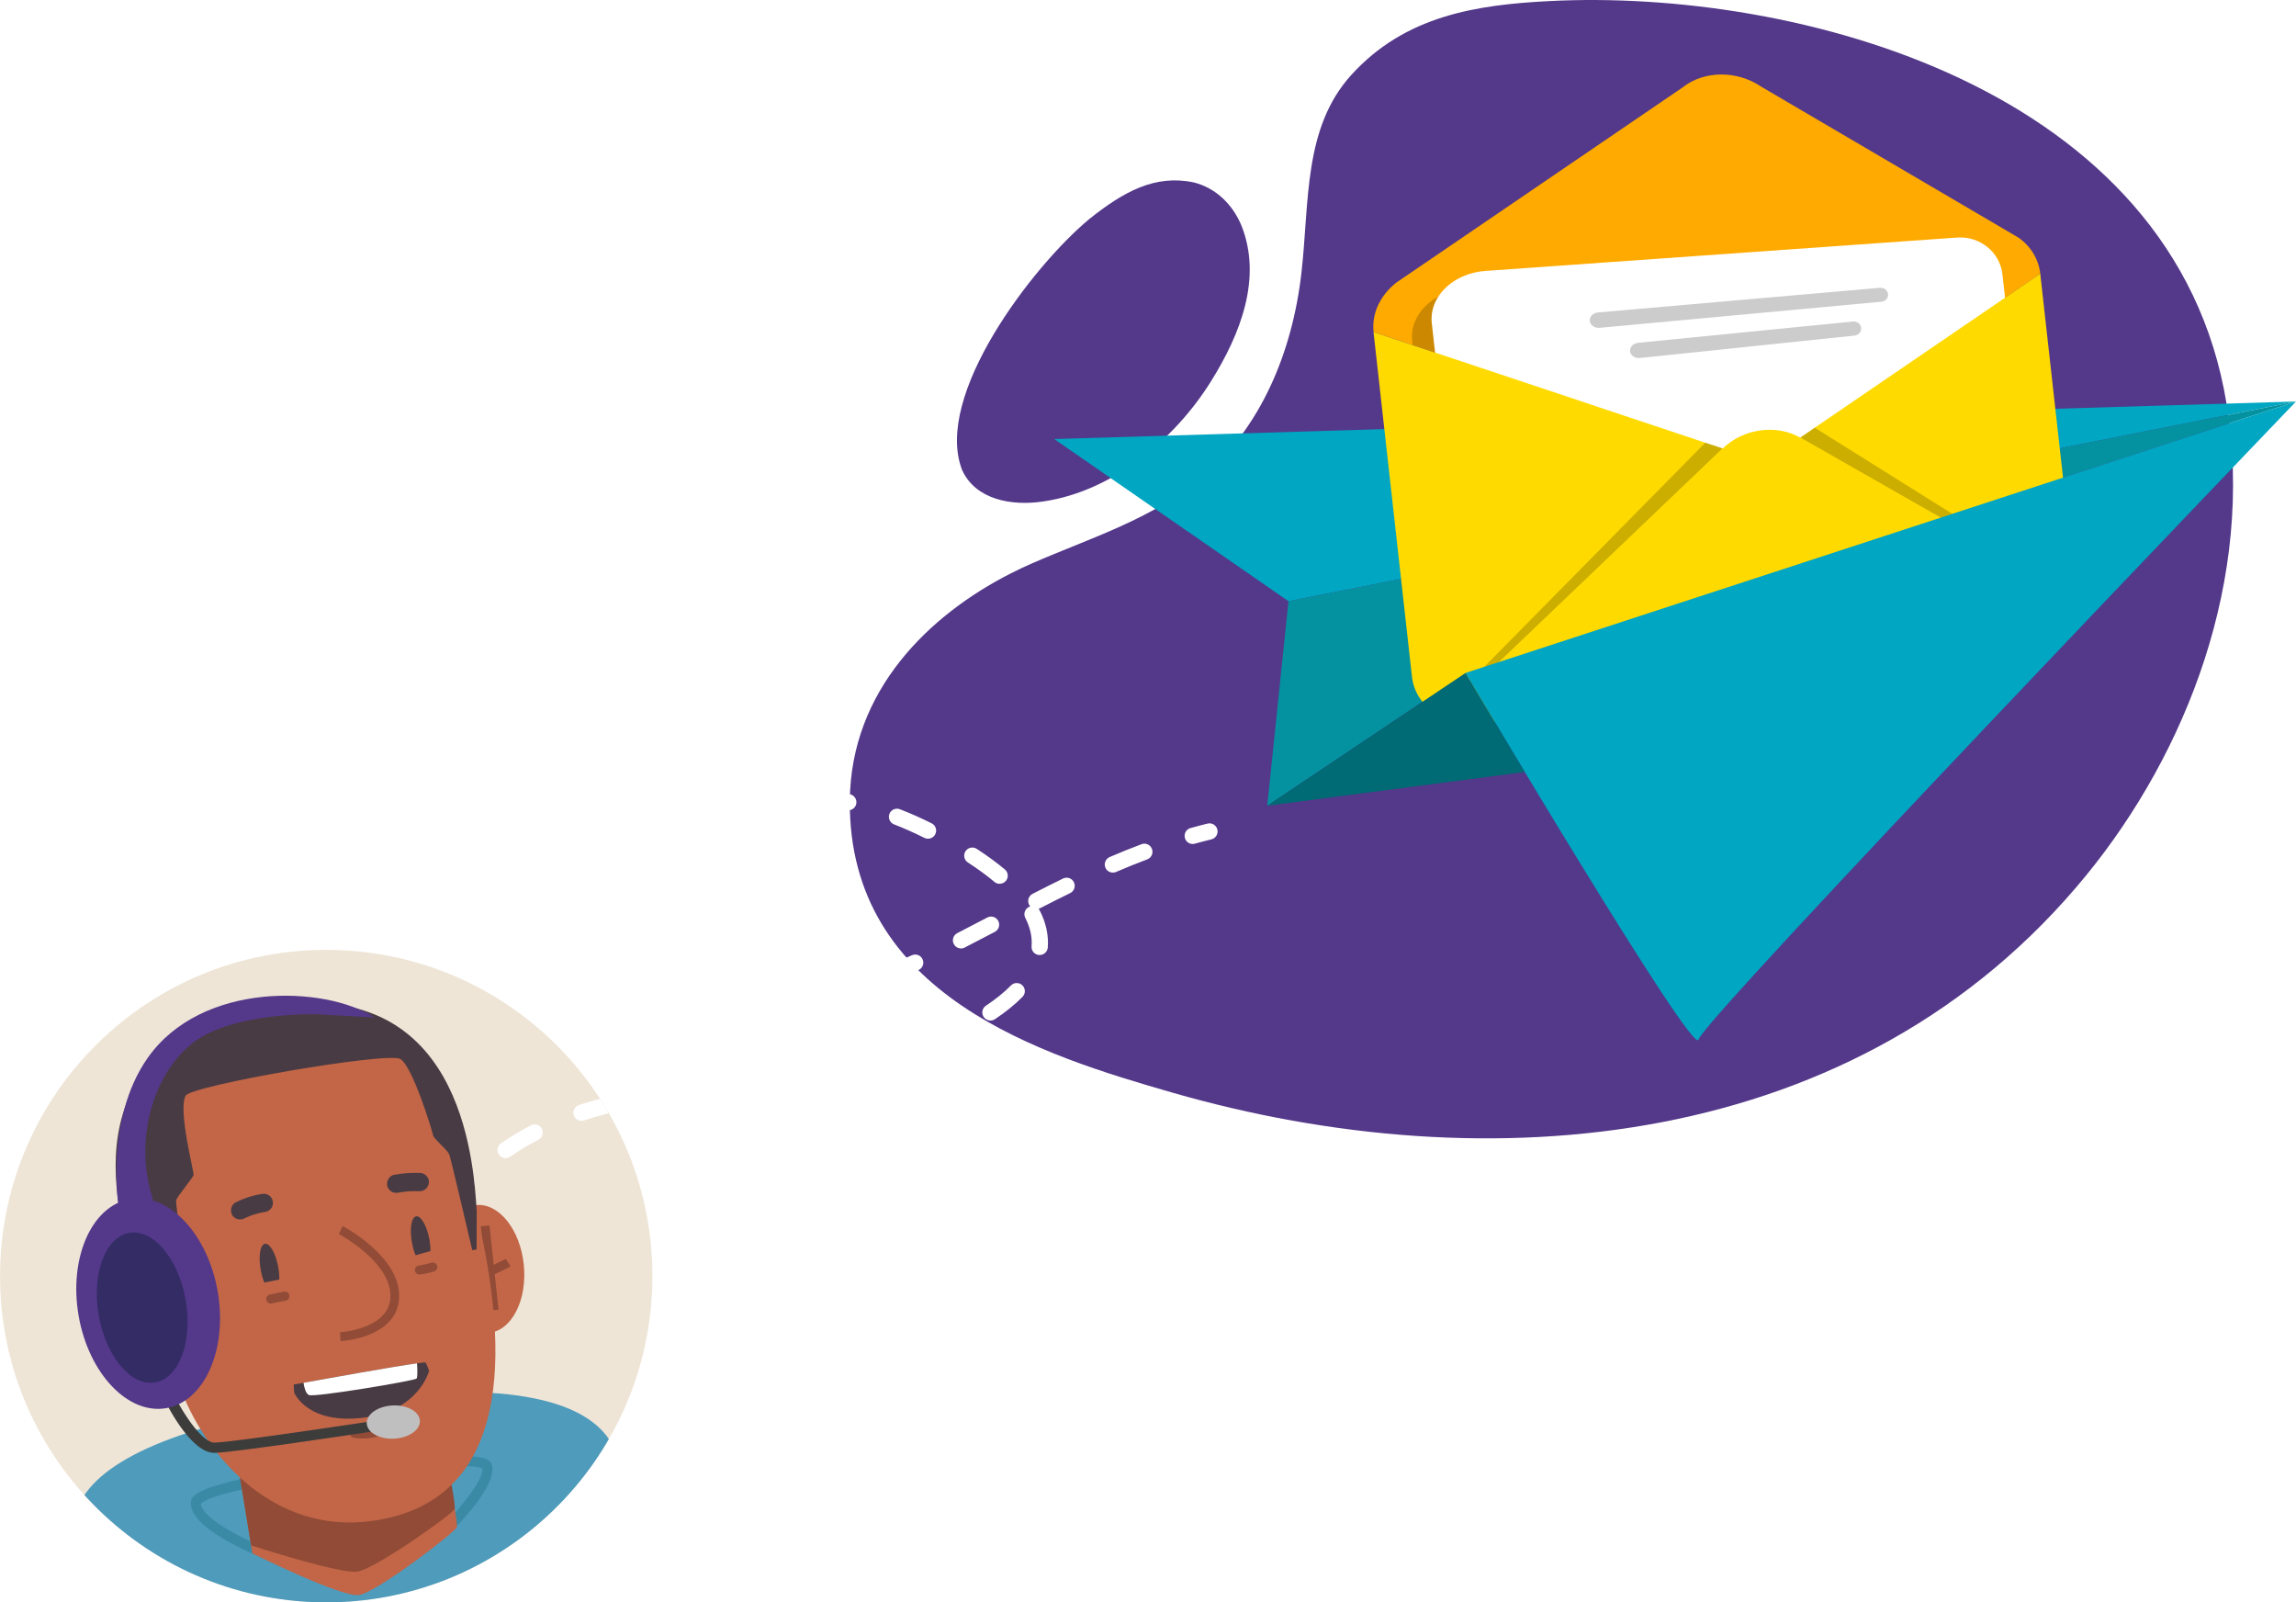 <?xml version="1.0" encoding="UTF-8"?>
<svg xmlns="http://www.w3.org/2000/svg" xmlns:xlink="http://www.w3.org/1999/xlink" id="Decision-maker_1" data-name="Decision-maker 1" viewBox="0 0 642.1 448.01">
  <defs>
    <style>
      .cls-1 {
        fill: none;
      }

      .cls-2 {
        fill: #3c3c3b;
      }

      .cls-3 {
        filter: url(#drop-shadow-1);
      }

      .cls-4 {
        filter: url(#drop-shadow-2);
      }

      .cls-5 {
        fill: #fa0;
      }

      .cls-6 {
        fill: #242754;
        opacity: .68;
      }

      .cls-7 {
        fill: #914b36;
      }

      .cls-8 {
        fill: #ccc;
      }

      .cls-9 {
        fill: #006a75;
      }

      .cls-10 {
        fill: #54388a;
      }

      .cls-11 {
        fill: #fff;
      }

      .cls-12 {
        fill: #c26647;
      }

      .cls-13 {
        fill: #0492a0;
      }

      .cls-14 {
        fill: #ffda00;
      }

      .cls-15 {
        opacity: .2;
      }

      .cls-16 {
        fill: #4e9bbc;
      }

      .cls-17 {
        fill: #00a6c2;
      }

      .cls-18 {
        fill: #bfbfbf;
      }

      .cls-19 {
        fill: #eee5d7;
      }

      .cls-20 {
        fill: #3a8aa6;
      }

      .cls-21 {
        fill: #493b43;
      }

      .cls-22 {
        clip-path: url(#clippath);
      }
    </style>
    <filter id="drop-shadow-1" x="107.22" y="214.5" width="239.52" height="148.8">
      <feOffset dx="2" dy="2"></feOffset>
      <feGaussianBlur result="blur" stdDeviation="2"></feGaussianBlur>
      <feFlood flood-color="#000" flood-opacity=".25"></feFlood>
      <feComposite in2="blur" operator="in"></feComposite>
      <feComposite in="SourceGraphic"></feComposite>
    </filter>
    <clipPath id="clippath">
      <circle class="cls-1" cx="91.23" cy="356.78" r="91.22" transform="translate(-266.71 443.36) rotate(-89.25)"></circle>
    </clipPath>
    <filter id="drop-shadow-2" x="107.22" y="214.5" width="239.52" height="148.8">
      <feOffset dx="2" dy="2"></feOffset>
      <feGaussianBlur result="blur-2" stdDeviation="2"></feGaussianBlur>
      <feFlood flood-color="#000" flood-opacity=".25"></feFlood>
      <feComposite in2="blur-2" operator="in"></feComposite>
      <feComposite in="SourceGraphic"></feComposite>
    </filter>
  </defs>
  <g>
    <path class="cls-10" d="M282.58,160.37c-22.61,11.52-44.66,32.56-44.92,63.54-.44,54.49,54.08,71.2,90.23,81.6,87.95,25.3,192.01,16.97,255.59-60.83,27.91-34.15,47.16-82.78,39.21-131.71C608.3,24.3,502.11-3.24,433.32.3c-20.49,1.05-40.39,4.06-55.46,20.71-13.36,14.76-11.65,35.29-13.88,55.1-2.56,22.72-11.6,43.59-27.56,57.12-14.02,11.89-31.41,17.14-47.76,24.27-2.02.88-4.05,1.84-6.07,2.87Z"></path>
    <path class="cls-10" d="M334,51.04c6.14,1.61,10.71,6.16,13.16,11.97,5.88,14.69-.2,30.32-8.48,43.58-10.02,16.11-27.4,30.78-46.92,33.62-8.89,1.34-18.93-.5-22.69-8.78-8.11-20.79,19.79-57.09,35.55-70.18,9.64-7.69,18.43-12.55,29.3-10.23l.09.02Z"></path>
    <polygon class="cls-17" points="294.83 122.76 642.1 112.26 360.34 168.11 294.83 122.76"></polygon>
    <polygon class="cls-13" points="360.34 168.11 354.4 225.29 409.84 188.17 642.1 112.26 360.34 168.11"></polygon>
    <g>
      <path class="cls-5" d="M570.58,76.54l-63.06,43.05-4.05,2.77-21.71,3.03-4.84-1.61-92.78-30.93c-.57-5.13,1.77-10.2,6.35-13.83l80.02-54.54c5.98-4.8,15.24-4.85,22.01-.26l71.93,42.2c3.45,2.37,5.69,6.07,6.14,10.12Z"></path>
      <path class="cls-15" d="M561.51,170.48l-143.65,31.38c-2.35.51-4.64.69-6.82.56-2-1.3-3.53-3.11-4.38-5.27-.34-.86-.57-1.78-.67-2.74l-11.06-99.05c-.83-7.44,5.97-14.01,15-14.65l131.92-9.33c6.35-.44,11.97,4.13,12.64,10.21l8.33,74.64.7,6.29c.31,2.82-.47,5.63-2.02,7.96Z"></path>
      <path class="cls-11" d="M559.02,171.02l-129.8,28.36c-8.89,1.94-16.91-2.49-17.75-9.93l-11.05-99.05c-.83-7.45,5.96-14.01,15-14.65l131.93-9.33c6.35-.45,11.96,4.12,12.64,10.21l9.03,80.92c.68,6.08-3.75,12.1-10,13.47Z"></path>
      <path class="cls-14" d="M570.58,76.54l8.5,76.13c.4,3.6-.61,7.15-2.61,10.08-.21.3-.43.6-.65.89-2.19,2.78-5.31,4.87-8.96,5.67l-149,32.55c-5.4,1.18-10.57.56-14.65-1.43-.43-.21-.85-.43-1.25-.67-3.91-2.32-6.58-6-7.09-10.55l-10.75-96.36,92.78,30.93,4.84,1.61,21.71-3.03,4.05-2.77,63.06-43.05Z"></path>
      <path class="cls-15" d="M476.91,123.78l4.84,1.61-78.54,75.04c-.43-.21-.85-.43-1.25-.67l74.94-75.99Z"></path>
      <path class="cls-15" d="M576.47,162.75c-.21.3-.43.6-.65.89l-72.35-41.28,4.05-2.77,68.95,43.16Z"></path>
      <path class="cls-14" d="M575.82,163.65c-2.19,2.77-5.31,4.87-8.96,5.66l-5.35,1.17-143.65,31.38c-2.35.51-4.64.69-6.82.56-2.86-.17-5.51-.85-7.83-1.98l3.45-3.29,75.1-71.75c5.88-5.63,15.02-6.85,21.71-3.03l59.36,33.87,12.99,7.41Z"></path>
      <path class="cls-8" d="M526.16,84.36l-78.78,7.3c-1.4.13-2.65-.73-2.78-1.92h0c-.13-1.19.9-2.26,2.3-2.38l78.82-6.89c1.14-.1,2.17.69,2.29,1.76h0c.12,1.07-.71,2.03-1.85,2.13Z"></path>
      <path class="cls-8" d="M518.61,93.84l-60.02,6.26c-1.37.14-2.58-.7-2.72-1.87h0c-.13-1.18.87-2.24,2.24-2.38l60.06-5.95c1.17-.12,2.21.67,2.33,1.75h0c.12,1.08-.73,2.06-1.89,2.18Z"></path>
    </g>
    <path class="cls-17" d="M409.84,188.17s63.97,107.96,65.17,102.49c1.19-5.47,167.09-178.4,167.09-178.4l-232.26,75.91Z"></path>
    <polygon class="cls-9" points="354.4 225.29 426.41 215.86 409.84 188.17 354.4 225.29"></polygon>
    <g class="cls-3">
      <path class="cls-11" d="M331.32,233.97c-.9-.09-1.69-.72-1.95-1.65-.34-1.21.37-2.46,1.57-2.79,1.6-.45,3.2-.86,4.77-1.25,1.22-.3,2.44.45,2.74,1.67.29,1.22-.45,2.44-1.67,2.74-1.52.37-3.08.78-4.62,1.21-.28.08-.57.1-.84.07Z"></path>
      <path class="cls-11" d="M122.14,338.2c-.39-.04-.77-.18-1.11-.43-1.01-.74-1.22-2.16-.48-3.17,1.92-2.61,4.06-5.12,6.35-7.47.87-.9,2.31-.92,3.21-.04.9.87.92,2.31.04,3.21-2.14,2.2-4.14,4.55-5.94,6.99-.49.67-1.29.99-2.06.91ZM139.16,321.81c-.64-.07-1.24-.4-1.63-.97-.71-1.03-.45-2.44.58-3.15,2.64-1.82,5.45-3.51,8.36-5.04,1.11-.58,2.48-.15,3.06.96.58,1.11.15,2.48-.96,3.06-2.75,1.44-5.4,3.04-7.89,4.75-.46.32-1,.44-1.52.39ZM160.39,311.39c-.86-.09-1.63-.67-1.92-1.54-.39-1.19.25-2.47,1.44-2.87,3-.99,6.14-1.87,9.34-2.61,1.22-.28,2.44.48,2.72,1.7.28,1.22-.48,2.44-1.7,2.72-3.06.7-6.07,1.54-8.93,2.49-.32.1-.64.14-.95.1ZM183.56,306.52c-1.04-.11-1.9-.93-2.02-2.02-.13-1.25.77-2.36,2.02-2.49,1.79-.19,3.64-.34,5.48-.46,1.34-.09,2.69-.19,4.04-.29,1.24-.1,2.34.83,2.44,2.08.1,1.25-.83,2.34-2.08,2.44-1.37.11-2.74.21-4.1.3-1.78.12-3.57.27-5.3.45-.16.02-.32.02-.47,0ZM207.2,304.27c-1.02-.11-1.87-.9-2.01-1.96-.16-1.24.71-2.38,1.95-2.54,3.12-.41,6.25-.88,9.32-1.39,1.24-.21,2.4.63,2.61,1.86.21,1.24-.63,2.4-1.86,2.61-3.12.52-6.31,1-9.47,1.41-.18.02-.36.03-.53,0ZM230.58,300.14c-.94-.1-1.76-.78-1.98-1.76-.28-1.22.49-2.44,1.71-2.71,3.12-.7,6.19-1.47,9.13-2.26,1.21-.33,2.45.39,2.78,1.59.33,1.21-.39,2.45-1.59,2.78-3,.81-6.13,1.59-9.31,2.31-.25.06-.5.07-.74.04ZM253.4,293.59c-.84-.09-1.6-.64-1.9-1.49-.42-1.18.19-2.48,1.37-2.9,3.05-1.1,5.97-2.26,8.67-3.46,1.14-.51,2.48,0,2.99,1.15.51,1.14,0,2.48-1.15,2.99-2.8,1.24-5.82,2.44-8.97,3.58-.33.12-.67.16-1,.12ZM221.91,278.28c-1.11-.12-1.99-1.04-2.03-2.19-.04-1.25.94-2.3,2.2-2.34,2.86-.09,5.89-.46,9.02-1.09,1.23-.25,2.42.54,2.67,1.77.25,1.23-.54,2.42-1.77,2.67-3.38.69-6.67,1.09-9.79,1.18-.1,0-.21,0-.31-.01ZM207.87,276.42c-.15-.02-.3-.05-.45-.09-3.11-.98-6.18-2.35-9.11-4.07-1.08-.63-1.44-2.02-.81-3.1.63-1.08,2.02-1.44,3.1-.81,2.64,1.55,5.39,2.78,8.18,3.66,1.19.38,1.86,1.65,1.48,2.84-.33,1.05-1.35,1.68-2.4,1.57ZM274.75,283.34c-.65-.07-1.27-.41-1.66-1-.69-1.04-.41-2.45.63-3.14,2.76-1.83,5.12-3.74,7-5.66.88-.89,2.31-.91,3.21-.03.89.88.91,2.31.03,3.21-2.11,2.15-4.71,4.25-7.73,6.26-.46.3-.98.42-1.49.37ZM244.95,273.08c-.83-.09-1.57-.62-1.89-1.45-.44-1.17.14-2.48,1.32-2.92,2.71-1.03,5.53-2.21,8.63-3.61,1.14-.52,2.49-.01,3,1.13.52,1.14.01,2.48-1.13,3-3.18,1.44-6.09,2.66-8.89,3.72-.34.13-.7.17-1.04.14ZM188.33,263.5c-.58-.06-1.13-.34-1.53-.83-2.31-2.85-3.97-5.9-4.93-9.05-.36-1.2.31-2.46,1.51-2.83,1.2-.36,2.46.31,2.83,1.51.79,2.59,2.17,5.11,4.11,7.51.79.97.64,2.4-.33,3.19-.49.39-1.09.55-1.66.49ZM266.52,263.18c-.74-.08-1.42-.51-1.79-1.22-.57-1.11-.13-2.48.98-3.05,2.76-1.42,5.56-2.88,8.4-4.37,1.11-.58,2.48-.16,3.06.95.58,1.11.16,2.48-.95,3.06-2.85,1.5-5.67,2.97-8.45,4.4-.41.21-.84.28-1.27.24ZM288.51,265.02c-1.22-.13-2.12-1.21-2.02-2.44.21-2.58-.38-5.24-1.76-7.93-.57-1.11-.13-2.48.98-3.05.13-.07.26-.12.4-.16-.13-.14-.23-.3-.32-.47-.57-1.11-.13-2.48.98-3.05,3.11-1.6,5.89-3,8.53-4.28,1.13-.55,2.48-.08,3.03,1.04.55,1.13.08,2.48-1.04,3.03-2.6,1.27-5.37,2.66-8.44,4.24-.13.07-.26.12-.4.16.13.14.23.3.32.47,1.77,3.44,2.52,6.93,2.25,10.36-.1,1.25-1.2,2.18-2.44,2.08-.02,0-.03,0-.05,0ZM184.72,241.33c-.23-.02-.47-.09-.69-.19-1.14-.51-1.65-1.85-1.14-3,1.36-3.03,3.37-5.85,5.99-8.37.9-.87,2.34-.84,3.21.06.87.9.84,2.34-.06,3.21-2.2,2.12-3.88,4.46-5,6.96-.41.92-1.36,1.43-2.3,1.33ZM277.33,245.11c-.44-.05-.86-.22-1.22-.52-2.14-1.8-4.64-3.63-7.43-5.44-1.05-.68-1.35-2.09-.67-3.14.68-1.05,2.09-1.35,3.14-.67,2.94,1.91,5.59,3.85,7.88,5.77.96.81,1.08,2.24.28,3.19-.5.6-1.25.87-1.97.8ZM308.99,241.97c-.79-.08-1.52-.58-1.85-1.36-.49-1.15.04-2.48,1.19-2.98,3.03-1.3,6.03-2.51,8.91-3.59,1.17-.44,2.48.15,2.92,1.33.44,1.17-.15,2.48-1.33,2.92-2.82,1.06-5.75,2.24-8.71,3.51-.37.16-.75.21-1.13.17ZM257.29,232.5c-.26-.03-.53-.1-.78-.23-2.82-1.41-5.67-2.68-8.48-3.77-1.17-.45-1.75-1.77-1.29-2.94.45-1.17,1.77-1.75,2.94-1.29,2.94,1.14,5.92,2.47,8.87,3.94,1.12.56,1.57,1.92,1.01,3.04-.43.87-1.35,1.34-2.26,1.24ZM202.25,226.24c-.82-.09-1.57-.62-1.89-1.45-.45-1.17.14-2.48,1.31-2.93,2.99-1.14,6.22-2.01,9.59-2.57,1.24-.2,2.4.63,2.61,1.86.21,1.24-.63,2.4-1.86,2.61-3.07.51-6.01,1.3-8.72,2.33-.34.13-.7.17-1.04.14ZM235,224.56c-.08,0-.15-.02-.23-.04-3.07-.64-6.14-1.08-9.1-1.3-1.24-.08-2.19-1.18-2.09-2.43.09-1.25,1.18-2.19,2.43-2.09,3.14.23,6.43.7,9.69,1.38,1.23.26,2.01,1.46,1.76,2.68-.24,1.15-1.31,1.91-2.45,1.79Z"></path>
      <path class="cls-11" d="M113.26,355.19c-.11-.01-.23-.03-.34-.06-1.21-.32-1.93-1.55-1.62-2.76.02-.08.51-1.93,1.78-4.87.49-1.15,1.83-1.68,2.98-1.19,1.15.49,1.68,1.83,1.19,2.98-1.12,2.6-1.55,4.22-1.56,4.23-.29,1.09-1.33,1.79-2.42,1.68Z"></path>
    </g>
  </g>
  <g>
    <circle class="cls-19" cx="91.23" cy="356.78" r="91.22" transform="translate(-266.71 443.36) rotate(-89.25)"></circle>
    <g class="cls-22">
      <g class="cls-4">
        <path class="cls-11" d="M331.32,233.97c-.9-.09-1.69-.72-1.95-1.65-.34-1.21.37-2.46,1.57-2.79,1.6-.45,3.2-.86,4.77-1.25,1.22-.3,2.44.45,2.74,1.67.29,1.22-.45,2.44-1.67,2.74-1.52.37-3.08.78-4.62,1.21-.28.08-.57.1-.84.07Z"></path>
        <path class="cls-11" d="M122.14,338.2c-.39-.04-.77-.18-1.11-.43-1.01-.74-1.22-2.16-.48-3.17,1.92-2.61,4.06-5.12,6.35-7.47.87-.9,2.31-.92,3.21-.04.9.87.92,2.31.04,3.21-2.14,2.2-4.14,4.55-5.94,6.99-.49.67-1.29.99-2.06.91ZM139.16,321.81c-.64-.07-1.24-.4-1.63-.97-.71-1.03-.45-2.44.58-3.15,2.64-1.82,5.45-3.51,8.36-5.04,1.11-.58,2.48-.15,3.06.96.58,1.11.15,2.48-.96,3.06-2.75,1.44-5.4,3.04-7.89,4.75-.46.32-1,.44-1.52.39ZM160.39,311.39c-.86-.09-1.63-.67-1.92-1.54-.39-1.19.25-2.47,1.44-2.87,3-.99,6.14-1.87,9.34-2.61,1.22-.28,2.44.48,2.72,1.7.28,1.22-.48,2.44-1.7,2.72-3.06.7-6.07,1.54-8.93,2.49-.32.1-.64.14-.95.1ZM183.56,306.52c-1.04-.11-1.9-.93-2.02-2.02-.13-1.25.77-2.36,2.02-2.49,1.79-.19,3.64-.34,5.48-.46,1.34-.09,2.69-.19,4.04-.29,1.24-.1,2.34.83,2.44,2.08.1,1.25-.83,2.34-2.08,2.44-1.37.11-2.74.21-4.1.3-1.78.12-3.57.27-5.3.45-.16.02-.32.02-.47,0ZM207.2,304.27c-1.02-.11-1.87-.9-2.01-1.96-.16-1.24.71-2.38,1.95-2.54,3.12-.41,6.25-.88,9.32-1.39,1.24-.21,2.4.63,2.61,1.86.21,1.24-.63,2.4-1.86,2.61-3.12.52-6.31,1-9.47,1.41-.18.02-.36.03-.53,0ZM230.58,300.14c-.94-.1-1.76-.78-1.98-1.76-.28-1.22.49-2.44,1.71-2.71,3.12-.7,6.19-1.47,9.13-2.26,1.21-.33,2.45.39,2.78,1.59.33,1.21-.39,2.45-1.59,2.78-3,.81-6.13,1.59-9.31,2.31-.25.06-.5.07-.74.04ZM253.4,293.59c-.84-.09-1.6-.64-1.9-1.49-.42-1.18.19-2.48,1.37-2.9,3.05-1.1,5.97-2.26,8.67-3.46,1.14-.51,2.48,0,2.99,1.15.51,1.14,0,2.48-1.15,2.99-2.8,1.24-5.82,2.44-8.97,3.58-.33.12-.67.16-1,.12ZM221.91,278.28c-1.11-.12-1.99-1.04-2.03-2.19-.04-1.25.94-2.3,2.2-2.34,2.86-.09,5.89-.46,9.02-1.09,1.23-.25,2.42.54,2.67,1.77.25,1.23-.54,2.42-1.77,2.67-3.38.69-6.67,1.09-9.79,1.18-.1,0-.21,0-.31-.01ZM207.87,276.42c-.15-.02-.3-.05-.45-.09-3.11-.98-6.18-2.35-9.11-4.07-1.08-.63-1.44-2.02-.81-3.1.63-1.08,2.02-1.44,3.1-.81,2.64,1.55,5.39,2.78,8.18,3.66,1.19.38,1.86,1.65,1.48,2.84-.33,1.05-1.35,1.68-2.4,1.57ZM274.75,283.34c-.65-.07-1.27-.41-1.66-1-.69-1.04-.41-2.45.63-3.14,2.76-1.83,5.12-3.74,7-5.66.88-.89,2.31-.91,3.21-.03.89.88.91,2.31.03,3.21-2.11,2.15-4.71,4.25-7.73,6.26-.46.3-.98.42-1.49.37ZM244.95,273.08c-.83-.09-1.57-.62-1.89-1.45-.44-1.17.14-2.48,1.32-2.92,2.71-1.03,5.53-2.21,8.63-3.61,1.14-.52,2.49-.01,3,1.13.52,1.14.01,2.48-1.13,3-3.18,1.44-6.09,2.66-8.89,3.72-.34.13-.7.17-1.04.14ZM188.33,263.5c-.58-.06-1.13-.34-1.53-.83-2.31-2.85-3.97-5.9-4.93-9.05-.36-1.2.31-2.46,1.51-2.83,1.2-.36,2.46.31,2.83,1.51.79,2.59,2.17,5.11,4.11,7.51.79.97.64,2.4-.33,3.19-.49.39-1.09.55-1.66.49ZM266.52,263.18c-.74-.08-1.42-.51-1.79-1.22-.57-1.11-.13-2.48.98-3.05,2.76-1.42,5.56-2.88,8.4-4.37,1.11-.58,2.48-.16,3.06.95.58,1.11.16,2.48-.95,3.06-2.85,1.5-5.67,2.97-8.45,4.4-.41.21-.84.28-1.27.24ZM288.51,265.02c-1.22-.13-2.12-1.21-2.02-2.44.21-2.58-.38-5.24-1.76-7.93-.57-1.11-.13-2.48.98-3.05.13-.07.26-.12.4-.16-.13-.14-.23-.3-.32-.47-.57-1.11-.13-2.48.98-3.05,3.11-1.6,5.89-3,8.53-4.28,1.13-.55,2.48-.08,3.03,1.04.55,1.13.08,2.48-1.04,3.03-2.6,1.27-5.37,2.66-8.44,4.24-.13.07-.26.12-.4.16.13.14.23.3.32.47,1.77,3.44,2.52,6.93,2.25,10.36-.1,1.25-1.2,2.18-2.44,2.08-.02,0-.03,0-.05,0ZM184.72,241.33c-.23-.02-.47-.09-.69-.19-1.14-.51-1.65-1.85-1.14-3,1.36-3.03,3.37-5.85,5.99-8.37.9-.87,2.34-.84,3.21.06.87.9.84,2.34-.06,3.21-2.2,2.12-3.88,4.46-5,6.96-.41.92-1.36,1.43-2.3,1.33ZM277.33,245.11c-.44-.05-.86-.22-1.22-.52-2.14-1.8-4.64-3.63-7.43-5.44-1.05-.68-1.35-2.09-.67-3.14.68-1.05,2.09-1.35,3.14-.67,2.94,1.91,5.59,3.85,7.88,5.77.96.81,1.08,2.24.28,3.19-.5.6-1.25.87-1.97.8ZM308.99,241.97c-.79-.08-1.52-.58-1.85-1.36-.49-1.15.04-2.48,1.19-2.98,3.03-1.3,6.03-2.51,8.91-3.59,1.17-.44,2.48.15,2.92,1.33.44,1.17-.15,2.48-1.33,2.92-2.82,1.06-5.75,2.24-8.71,3.51-.37.16-.75.21-1.13.17ZM257.29,232.5c-.26-.03-.53-.1-.78-.23-2.82-1.41-5.67-2.68-8.48-3.77-1.17-.45-1.75-1.77-1.29-2.94.45-1.17,1.77-1.75,2.94-1.29,2.94,1.14,5.92,2.47,8.87,3.94,1.12.56,1.57,1.92,1.01,3.04-.43.87-1.35,1.34-2.26,1.24ZM202.25,226.24c-.82-.09-1.57-.62-1.89-1.45-.45-1.17.14-2.48,1.31-2.93,2.99-1.14,6.22-2.01,9.59-2.57,1.24-.2,2.4.63,2.61,1.86.21,1.24-.63,2.4-1.86,2.61-3.07.51-6.01,1.3-8.72,2.33-.34.13-.7.17-1.04.14ZM235,224.56c-.08,0-.15-.02-.23-.04-3.07-.64-6.14-1.08-9.1-1.3-1.24-.08-2.19-1.18-2.09-2.43.09-1.25,1.18-2.19,2.43-2.09,3.14.23,6.43.7,9.69,1.38,1.23.26,2.01,1.46,1.76,2.68-.24,1.15-1.31,1.91-2.45,1.79Z"></path>
        <path class="cls-11" d="M113.26,355.19c-.11-.01-.23-.03-.34-.06-1.21-.32-1.93-1.55-1.62-2.76.02-.08.51-1.93,1.78-4.87.49-1.15,1.83-1.68,2.98-1.19,1.15.49,1.68,1.83,1.19,2.98-1.12,2.6-1.55,4.22-1.56,4.23-.29,1.09-1.33,1.79-2.42,1.68Z"></path>
      </g>
      <g>
        <path class="cls-16" d="M208.36,437.93c-23.79-11.18-39.53-8.94-39.53-8.94,0,0,29.46-47.47-60.51-38.71-103.07,10.03-95.89,42.9-74.03,53.75,0,0-35.47,4.56-57.19,47.45-1.56,3.08-3.05,6.37-4.48,9.84,30.58,42.8,81.86,69.34,138.22,65.82,58-3.63,106.71-38.18,131.08-86.6-12.26-21.48-24.84-38.5-33.55-42.6Z"></path>
        <path class="cls-20" d="M86.71,464.26l-.14-2.84c-34.96,1.72-48.87-12.34-52.78-17.51-.51.08-1.56.28-3.06.65,3.12,4.79,16.93,21.62,55.98,19.71Z"></path>
        <path class="cls-20" d="M168.83,428.98s.12-.19.32-.55c0,0-.02,0-.02,0,0,0,.08-.13.21-.36.16-.3.36-.68.57-1.11-3.09,5.37-14.36,21.88-38.57,27.06l.6,2.79c24.94-5.33,36.62-21.8,40.22-28-2.17.02-3.34.18-3.34.18Z"></path>
        <path class="cls-20" d="M76.63,436.78c-.23-.05-23.4-8.23-23.26-16.55.03-1.51.07-4.32,21.29-8.09,11.43-2.03,26.42-3.82,39.15-4.65,22.3-1.47,23.17.67,23.63,1.81,2.13,5.24-8.48,16.28-11.79,19.54l-1.98-2.08c5.94-5.86,11.78-13.56,11.23-16.17-4.39-2.26-46.52,1.04-68.37,6.14-8.6,2.01-10.09,3.41-10.33,3.73.19,4.85,17.06,12.33,21.08,13.54l-.64,2.79Z"></path>
        <ellipse class="cls-12" cx="134.96" cy="354.8" rx="11.61" ry="17.96" transform="translate(-35.13 15.44) rotate(-5.79)"></ellipse>
        <path class="cls-7" d="M137.02,366.41l-2.55-23.53,2.41-.24,1.19,11.01c1.66-.8,3.14-1.52,3.37-1.65l1.34,2.09c-.09.06-.34.24-4.43,2.19l1.07,9.9-2.41.24Z"></path>
        <path class="cls-12" d="M119.69,382.64c.22.98,8.77,42.86,8.07,44.41-.7,1.55-22.45,18.22-27.38,18.93-4.94.7-29.79-11.63-29.79-11.63l-6.84-41.92,55.94-9.79Z"></path>
        <path class="cls-7" d="M119.69,382.64c.22.98,8.16,37.71,7.45,39.26-.7,1.55-22.28,16.83-27.22,17.53-4.94.7-29.71-7.34-29.71-7.34l-6.47-39.66,55.94-9.79Z"></path>
        <path class="cls-12" d="M116.24,292.83c4.88,5.29,11.92,24.25,17.36,47.53,8.67,37.11,9.94,79.78-29.98,84.96-26.84,3.48-45.31-17.47-52.67-35.85-5.07-12.67-6.43-23.79-6.43-23.79l-5.92-8.58s-16.8-44.08,8.48-63.17c18.09-13.66,57.18-14.07,69.16-1.1Z"></path>
        <path class="cls-12" d="M53.93,370.49c2.3,9.65-.97,18.37-7.29,19.47-6.33,1.1-13.32-5.84-15.62-15.49-2.3-9.65.97-18.37,7.29-19.47,6.33-1.1,13.32,5.84,15.62,15.49Z"></path>
        <path class="cls-21" d="M73.92,358.61c1.39-.3,2.79-.58,4.19-.84.02-1.05-.07-2.24-.3-3.5-.7-3.82-2.36-6.73-3.71-6.5-1.35.23-1.88,3.52-1.18,7.34.24,1.3.59,2.5,1,3.5Z"></path>
        <path class="cls-21" d="M116.23,350.98c1.38-.42,2.78-.8,4.17-1.17,0-.98-.1-2.07-.3-3.22-.7-3.82-2.36-6.73-3.71-6.5-1.35.23-1.88,3.52-1.18,7.34.24,1.33.6,2.54,1.02,3.55Z"></path>
        <path class="cls-7" d="M97.7,374.7c4.36-.73,13.06-3.19,13.86-11.17,1.17-11.68-15.03-20.34-15.72-20.71l-1.09,2.21c.15.08,15.4,8.24,14.4,18.22-.84,8.4-13.92,9.25-14.06,9.26l.16,2.48c.15,0,1.09-.07,2.45-.3Z"></path>
        <path class="cls-21" d="M133.32,339.06l-.04,10.29-1.21.2s-5.88-25.13-6.37-26.6c-.5-1.47-4.41-4.47-4.6-5.56-.18-1.09-5.68-19.19-9.14-21.29-3.46-2.1-58.69,7.4-60.09,10.31-2.09,4.35,2.46,21.33,2.26,22.14s-4.46,5.82-4.85,7c-.39,1.19,4.06,28.27,4.06,28.27l-3.53,1.02-4.11-8.12s-7.69-1.3-7.8-1.64c-4.27-12.62-21.18-63.65,37.26-73.57,53.38-9.06,57.31,41.85,58.17,57.54Z"></path>
        <path class="cls-7" d="M47.97,382.17l-7.81-22.34-2.28.82,3.66,10.46c-1.84,0-3.49-.02-3.75-.05l-.32,2.46c.1.02.41.07,4.94.07l3.29,9.4,2.28-.82Z"></path>
        <path class="cls-21" d="M110.24,328.48c2.4-.44,4.87-.62,7.31-.52,1.34.06,2.55,1.34,2.41,2.7-.14,1.4-1.27,2.47-2.7,2.41-1.08-.05-2.17-.02-3.25.05-.9.08-1.8.2-2.69.36-.67.12-1.38,0-1.95-.37-.51-.34-.98-.98-1.09-1.59-.23-1.33.55-2.78,1.96-3.04Z"></path>
        <path class="cls-21" d="M65.97,336.15c2.28-1.14,4.75-1.94,7.27-2.32.68-.1,1.37-.02,1.95.37.51.34.98.98,1.09,1.59.11.66.04,1.39-.37,1.95-.38.52-.94.99-1.59,1.09-1.33.2-2.64.53-3.91.96-.72.27-1.42.57-2.11.91-1.2.6-2.86.15-3.44-1.11-.57-1.25-.17-2.81,1.11-3.44Z"></path>
        <path class="cls-7" d="M80.27,361.28c-.32-.16-.62-.17-.97-.1-1.31.27-2.62.53-3.93.8-.3.06-.62.35-.76.62-.15.28-.21.67-.1.97.11.31.31.61.62.76.32.16.62.17.97.1,1.31-.27,2.62-.53,3.93-.8.3-.06.62-.35.76-.62.15-.28.21-.67.1-.97-.11-.31-.31-.61-.62-.76Z"></path>
        <path class="cls-7" d="M122.26,353.91c-.22-.65-.91-1.08-1.59-.86-1.02.32-2.07.57-3.12.74-.09.01-.17.03-.26.04-.35.05-.66.14-.91.4-.21.22-.37.59-.35.9.02.34.14.68.4.91.24.2.58.39.9.35,1.38-.18,2.73-.46,4.06-.88.64-.2,1.09-.93.86-1.59Z"></path>
        <path class="cls-21" d="M82.14,387.13s36.52-6.68,36.89-6.14c.37.54.97,2.29.97,2.29,0,0-2.78,11.25-18.48,13.13-15.69,1.88-19.25-7.03-19.25-7.03l-.14-2.25Z"></path>
        <path class="cls-7" d="M107.06,399.86c-.22-.63-.91-1.09-1.59-.86-.51.17-1.03.32-1.55.43-.16.03-.32.06-.49.09-.05,0-.06.01-.07.01-.02,0-.03,0-.08,0-.27.03-.53.07-.8.09-.54.04-1.07.05-1.61.03-.25-.01-.5-.03-.76-.06-.05,0-.18-.02-.21-.03-.16-.02-.33-.05-.49-.08-.66-.12-1.41.23-1.55.94-.13.64.24,1.42.94,1.55,2.47.44,5.02.28,7.4-.53.63-.22,1.09-.92.86-1.59Z"></path>
        <path class="cls-11" d="M116.62,381.2c-6.58.9-24.8,4.18-31.74,5.44.18,1.22.6,2.97,1.5,3.42,1.42.72,29.62-4,30.12-4.61.31-.38.23-2.62.12-4.25Z"></path>
      </g>
      <g>
        <path class="cls-10" d="M33.27,338.16s-4.28-24.89,8.07-42.42c15.05-21.35,49.46-20.24,63.42-11.26l-16.3-.9s-20.57-.54-32.23,6.45-19.42,26.22-13.62,44.81c0,0,.76,2.62-3.53,3.34-4.29.72-5.8,0-5.8,0Z"></path>
        <g>
          <path class="cls-2" d="M59.94,406.23c-6.14,0-12.39-11.68-14.17-15.28l2.74-1.21c3.27,6.62,8.38,13.63,11.42,13.63h.04c5.09-.09,42.79-5.8,43.17-5.86l.48,2.83c-1.56.23-38.29,5.79-43.59,5.89h-.09Z"></path>
          <ellipse class="cls-10" cx="41.45" cy="364.49" rx="19.74" ry="29.67" transform="translate(-61.39 12.36) rotate(-9.79)"></ellipse>
          <path class="cls-6" d="M51.93,363.53c1.99,11.54-1.84,21.84-8.55,23s-13.77-7.26-15.77-18.8,1.84-21.84,8.55-23,13.77,7.26,15.76,18.8Z"></path>
          <path class="cls-18" d="M117.42,397.21c.16,2.56-3.04,4.82-7.14,5.05-4.1.23-7.56-1.67-7.71-4.23-.16-2.56,3.04-4.82,7.14-5.05,4.1-.23,7.56,1.67,7.71,4.23Z"></path>
        </g>
      </g>
    </g>
  </g>
</svg>

